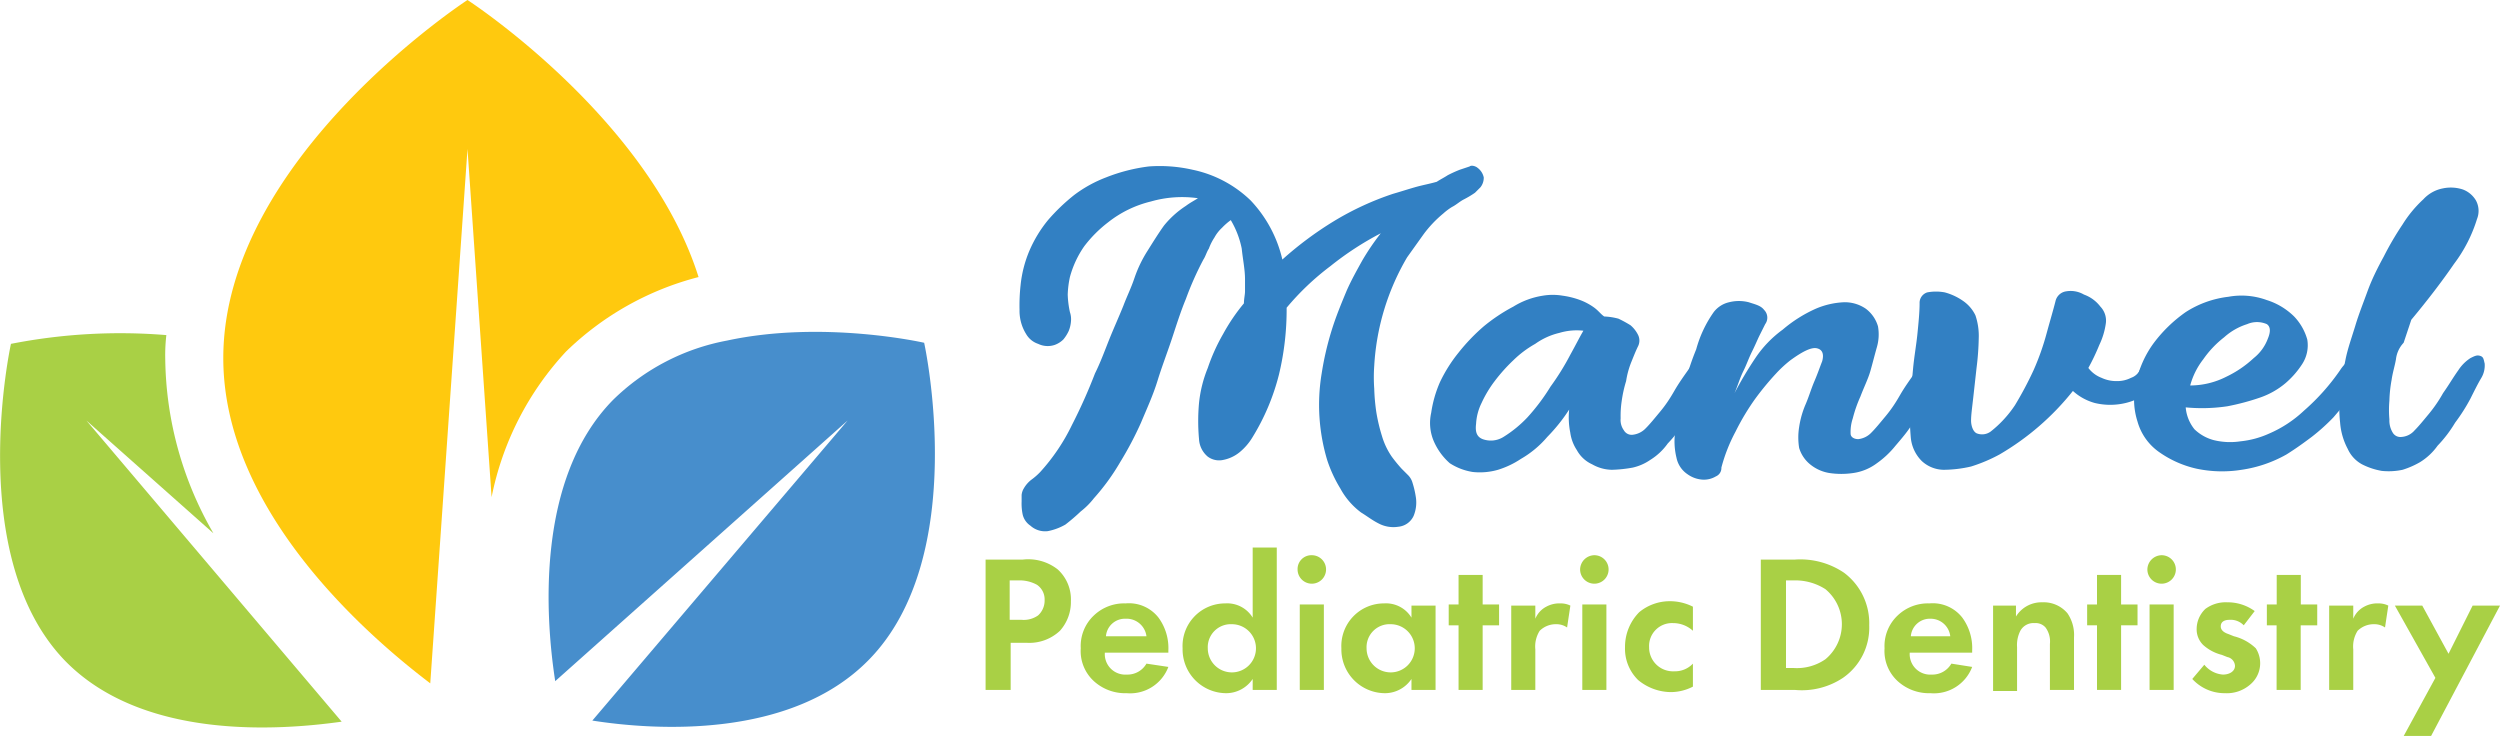 <svg id="Layer_1" data-name="Layer 1" xmlns="http://www.w3.org/2000/svg" viewBox="0 0 228.29 67.2"><defs><style>.cls-1{fill:#a9d045;}.cls-2{fill:#ffc90e;}.cls-3{fill:#478ecc;}.cls-4{fill:#3280c3;}</style></defs><path class="cls-1" d="M93.39,51.1a4.35,4.35,0,0,1,3.2.9,3.7,3.7,0,0,1,1.2,2.9,3.93,3.93,0,0,1-1,2.7,4.08,4.08,0,0,1-3,1.1h-1.5V63H90V51.1Zm-1.1,5.5h1a2.28,2.28,0,0,0,1.5-.4,1.82,1.82,0,0,0,.6-1.4,1.61,1.61,0,0,0-.7-1.4A3.29,3.29,0,0,0,93,53h-.8v3.6Z"/><path class="cls-1" d="M106.69,60.9a3.73,3.73,0,0,1-3.8,2.4,4.25,4.25,0,0,1-3-1.1,3.72,3.72,0,0,1-1.2-3,3.83,3.83,0,0,1,1.2-3,4,4,0,0,1,2.9-1.1,3.42,3.42,0,0,1,3,1.3,4.7,4.7,0,0,1,.9,3v.2h-5.8a1.87,1.87,0,0,0,2,2,2,2,0,0,0,1.8-1Zm-2-2.8a1.83,1.83,0,0,0-1.9-1.6,1.74,1.74,0,0,0-1.8,1.6Z"/><path class="cls-1" d="M114.39,50h2.2V63h-2.2V62a2.92,2.92,0,0,1-2.4,1.3,4,4,0,0,1-4-4.1,3.89,3.89,0,0,1,3.9-4.1,2.72,2.72,0,0,1,2.5,1.3Zm-4.1,9.2a2.2,2.2,0,1,0,2.2-2.2A2.1,2.1,0,0,0,110.29,59.2Z"/><path class="cls-1" d="M119.79,50.7a1.3,1.3,0,1,1-1.3,1.3A1.26,1.26,0,0,1,119.79,50.7Zm1.1,4.6V63h-2.2V55.2h2.2Z"/><path class="cls-1" d="M128.89,55.3h2.2V63h-2.2V62a2.92,2.92,0,0,1-2.4,1.3,4,4,0,0,1-4-4.1,3.89,3.89,0,0,1,3.9-4.1,2.72,2.72,0,0,1,2.5,1.3Zm-4.1,3.9A2.2,2.2,0,1,0,127,57,2.1,2.1,0,0,0,124.79,59.2Z"/><path class="cls-1" d="M135.39,57.1V63h-2.2V57.1h-.9V55.2h.9V52.5h2.2v2.7h1.5v1.9Z"/><path class="cls-1" d="M138,55.3h2.2v1.2a2.16,2.16,0,0,1,1-1.1,2.5,2.5,0,0,1,1.3-.3,2,2,0,0,1,.9.2l-.3,2a1.69,1.69,0,0,0-1-.3,2.09,2.09,0,0,0-1.5.6,2.68,2.68,0,0,0-.4,1.7V63H138Z"/><path class="cls-1" d="M145.59,50.7a1.3,1.3,0,1,1-1.3,1.3A1.32,1.32,0,0,1,145.59,50.7Zm1.1,4.6V63h-2.2V55.2h2.2Z"/><path class="cls-1" d="M154.59,57.6a2.67,2.67,0,0,0-1.8-.7,2.09,2.09,0,0,0-2.2,2.2,2.18,2.18,0,0,0,2.3,2.2,2.24,2.24,0,0,0,1.7-.7v2.1a4.44,4.44,0,0,1-2,.5,4.75,4.75,0,0,1-3-1.1,4,4,0,0,1-1.2-3,4.5,4.5,0,0,1,1.3-3.2,4.37,4.37,0,0,1,2.8-1,4.65,4.65,0,0,1,2.1.5Z"/><path class="cls-1" d="M163.89,51.1a7.12,7.12,0,0,1,4.5,1.2,5.75,5.75,0,0,1,2.3,4.8,5.58,5.58,0,0,1-2.4,4.8,6.77,6.77,0,0,1-4.4,1.1h-3.1V51.1Zm-.8,9.9h.7a4.57,4.57,0,0,0,2.9-.8,4.16,4.16,0,0,0,0-6.4,5.11,5.11,0,0,0-2.9-.8h-.7Z"/><path class="cls-1" d="M180.09,60.9a3.73,3.73,0,0,1-3.8,2.4,4.25,4.25,0,0,1-3-1.1,3.72,3.72,0,0,1-1.2-3,3.83,3.83,0,0,1,1.2-3,4,4,0,0,1,2.9-1.1,3.42,3.42,0,0,1,3,1.3,4.7,4.7,0,0,1,.9,3v.2h-5.7a1.87,1.87,0,0,0,2,2,2,2,0,0,0,1.8-1Zm-2-2.8a1.8,1.8,0,0,0-1.8-1.6,1.74,1.74,0,0,0-1.8,1.6Z"/><path class="cls-1" d="M181.89,55.3h2.2v1a2.73,2.73,0,0,1,2.4-1.3,2.84,2.84,0,0,1,2.3,1,3.5,3.5,0,0,1,.6,2.2V63h-2.2V58.8a2.15,2.15,0,0,0-.4-1.5,1.19,1.19,0,0,0-1-.4,1.36,1.36,0,0,0-1.3.7,2.88,2.88,0,0,0-.3,1.5v4H182V55.3Z"/><path class="cls-1" d="M193.69,57.1V63h-2.2V57.1h-.9V55.2h.9V52.5h2.2v2.7h1.5v1.9Z"/><path class="cls-1" d="M197.39,50.7a1.3,1.3,0,1,1-1.3,1.3A1.32,1.32,0,0,1,197.39,50.7Zm1.1,4.6V63h-2.2V55.2h2.2Z"/><path class="cls-1" d="M204.89,57.1a1.65,1.65,0,0,0-1.3-.5c-.5,0-.8.2-.8.6,0,.2.1.5.7.7l.5.2a4.43,4.43,0,0,1,2,1.1,2.53,2.53,0,0,1-.5,3.3,3.24,3.24,0,0,1-2.3.8,4,4,0,0,1-3-1.3l1.1-1.3a2.4,2.4,0,0,0,1.7.9c.6,0,1.1-.3,1.1-.8a.86.86,0,0,0-.7-.8l-.5-.2a4,4,0,0,1-1.7-.9,2,2,0,0,1-.6-1.5,2.54,2.54,0,0,1,.8-1.8,3.12,3.12,0,0,1,2-.6,4.2,4.2,0,0,1,2.5.8Z"/><path class="cls-1" d="M210.09,57.1V63h-2.2V57.1H207V55.2h.9V52.5h2.2v2.7h1.5v1.9Z"/><path class="cls-1" d="M212.69,55.3h2.2v1.2a2.16,2.16,0,0,1,1-1.1,2.5,2.5,0,0,1,1.3-.3,2,2,0,0,1,.9.2l-.3,2a1.69,1.69,0,0,0-1-.3,2.09,2.09,0,0,0-1.5.6,2.68,2.68,0,0,0-.4,1.7V63h-2.2Z"/><path class="cls-1" d="M222.39,61.9l-3.7-6.6h2.5l2.4,4.4,2.2-4.4h2.5L222,67.2h-2.5Z"/><path class="cls-1" d="M7.89,38.4l11.6,10.3a32.45,32.45,0,0,1-4.4-15.9,16.2,16.2,0,0,1,.1-2.2A51.67,51.67,0,0,0,1,31.4s-4.3,19.5,5,29c7.1,7.2,19.5,6.3,25.2,5.5Z"/><path class="cls-2" d="M42.69,13.6l2.2,31.8a27.35,27.35,0,0,1,6.8-13.3,27,27,0,0,1,12.1-6.8C59.19,10.7,42.69,0,42.69,0s-22.3,14.5-22.3,32.7c0,13.7,12.7,25,18.9,29.7Z"/><path class="cls-3" d="M84.39,31.3s-9.2-2.1-18-.2A20.13,20.13,0,0,0,56,36.5c-7.1,7.2-6.2,19.9-5.3,25.7l26.7-23.8L54.09,65.8c5.7.9,18.1,1.7,25.2-5.5C88.69,50.8,84.39,31.3,84.39,31.3Z"/><path class="cls-4" d="M134.89,15.3a1.46,1.46,0,0,1,.6.9,1.4,1.4,0,0,1-.3.9l-.5.5a8.79,8.79,0,0,1-1,.6c-.4.2-.7.5-1.1.7a5.55,5.55,0,0,0-.8.6,10.71,10.71,0,0,0-1.8,1.9l-1.5,2.1a22,22,0,0,0-3,9.9,14.72,14.72,0,0,0,0,2.1,18,18,0,0,0,.2,2.2,16,16,0,0,0,.5,2.1,6.63,6.63,0,0,0,.9,1.9,13.5,13.5,0,0,0,.9,1.1l.6.6a1.61,1.61,0,0,1,.4.7,8.57,8.57,0,0,1,.3,1.3,3.21,3.21,0,0,1-.2,1.7,1.71,1.71,0,0,1-1.4,1,2.89,2.89,0,0,1-1.8-.3c-.6-.3-1.1-.7-1.6-1a6.74,6.74,0,0,1-1.9-2.2,12.27,12.27,0,0,1-1.2-2.6,17.54,17.54,0,0,1-.5-7.9,27.44,27.44,0,0,1,.9-3.9c.4-1.3.9-2.5,1.4-3.7.4-.9.9-1.8,1.4-2.7a22,22,0,0,1,1.7-2.5,28,28,0,0,0-4.6,3,24,24,0,0,0-4,3.8,25.39,25.39,0,0,1-.7,6.1,20.34,20.34,0,0,1-2.4,5.7,5.26,5.26,0,0,1-1.2,1.4,3.4,3.4,0,0,1-1.5.7,1.74,1.74,0,0,1-1.4-.3,2.23,2.23,0,0,1-.8-1.6,18.19,18.19,0,0,1,0-3.3,11.56,11.56,0,0,1,.8-3.2,17.3,17.3,0,0,1,1.4-3.1,17.26,17.26,0,0,1,1.9-2.8c0-.4.1-.8.1-1.1V25.5c0-.9-.2-1.8-.3-2.8a8.25,8.25,0,0,0-1-2.6,5.72,5.72,0,0,0-.8.7,3.51,3.51,0,0,0-.7.9,4.67,4.67,0,0,0-.5,1c-.2.3-.3.7-.5,1a28.33,28.33,0,0,0-1.6,3.6c-.5,1.2-.9,2.5-1.3,3.7s-.9,2.5-1.3,3.8-1,2.6-1.5,3.8a31.25,31.25,0,0,1-1.9,3.6,19.92,19.92,0,0,1-2.4,3.3,6.79,6.79,0,0,1-1.2,1.2,17.41,17.41,0,0,1-1.4,1.2,5.23,5.23,0,0,1-1.6.6,2,2,0,0,1-1.6-.5,1.69,1.69,0,0,1-.7-1,4.87,4.87,0,0,1-.1-1.2v-.6a1.42,1.42,0,0,1,.2-.6,2.7,2.7,0,0,1,.7-.8,5.72,5.72,0,0,0,.8-.7,18,18,0,0,0,2.9-4.3,48.4,48.4,0,0,0,2.1-4.7c.5-1,.9-2.1,1.3-3.1s.9-2.1,1.3-3.1c.3-.8.7-1.6,1-2.5a11.51,11.51,0,0,1,1.2-2.5c.5-.8,1-1.6,1.5-2.3a8.6,8.6,0,0,1,2-1.8c.4-.3.8-.5,1.1-.7a10.34,10.34,0,0,0-4.3.3,10.12,10.12,0,0,0-3.9,1.9A11.46,11.46,0,0,0,99,22.5a9,9,0,0,0-1.3,2.8,8.75,8.75,0,0,0-.2,1.6,8.75,8.75,0,0,0,.2,1.6,2,2,0,0,1,.1.8,2.92,2.92,0,0,1-.2.9,3.51,3.51,0,0,1-.5.8,2.18,2.18,0,0,1-.8.5,2,2,0,0,1-1.5-.1,2,2,0,0,1-1.1-.9,4,4,0,0,1-.6-2.2,17,17,0,0,1,.1-2.3,10.89,10.89,0,0,1,.8-3.1,11.65,11.65,0,0,1,1.7-2.8,17.53,17.53,0,0,1,2.4-2.3,11.81,11.81,0,0,1,2.9-1.6,15.94,15.94,0,0,1,3.9-1,13.52,13.52,0,0,1,4,.3,10.8,10.8,0,0,1,5.3,2.8,11.65,11.65,0,0,1,2.9,5.4,31.86,31.86,0,0,1,4.7-3.5,26.49,26.49,0,0,1,5.4-2.5c.7-.2,1.3-.4,2-.6s1.3-.3,2-.5c.3-.2.7-.4,1-.6a11.73,11.73,0,0,1,1.1-.5l.9-.3c.1-.1.4-.1.7.1Z"/><path class="cls-4" d="M140.89,27a5.44,5.44,0,0,1,1.8,0,7.49,7.49,0,0,1,1.6.4,5.39,5.39,0,0,1,1.3.7c.4.3.6.6.9.8a5.85,5.85,0,0,1,1.3.2,10.91,10.91,0,0,1,1.1.6,2.76,2.76,0,0,1,.7.9,1.17,1.17,0,0,1,0,1c-.2.4-.4.9-.6,1.4a7.76,7.76,0,0,0-.5,1.8,11.63,11.63,0,0,0-.4,1.8,9.15,9.15,0,0,0-.1,1.6,1.61,1.61,0,0,0,.3,1.1.81.81,0,0,0,.8.4,1.93,1.93,0,0,0,1.2-.6c.4-.4.8-.9,1.3-1.5s.9-1.2,1.3-1.9.9-1.4,1.4-2.1a3.73,3.73,0,0,1,1.1-1.1c.4-.2.6-.3.9-.2s.3.3.4.7a3.92,3.92,0,0,1-.3,1.3c-.3.5-.6,1.1-1.1,1.9s-.9,1.5-1.4,2.2a11.6,11.6,0,0,1-1.6,2.1,5.5,5.5,0,0,1-1.6,1.5,4.59,4.59,0,0,1-1.6.7,12.25,12.25,0,0,1-1.9.2,3.74,3.74,0,0,1-1.8-.5,3,3,0,0,1-1.4-1.3,3.82,3.82,0,0,1-.6-1.6,7,7,0,0,1-.1-2.1,15.67,15.67,0,0,1-2,2.5,9.14,9.14,0,0,1-2.4,2,8.11,8.11,0,0,1-2.1,1,6,6,0,0,1-2.3.2,5.39,5.39,0,0,1-2.1-.8,5.67,5.67,0,0,1-1.5-2.1,4.23,4.23,0,0,1-.2-2.5,10.86,10.86,0,0,1,.8-2.8,13.4,13.4,0,0,1,1.7-2.7,17.53,17.53,0,0,1,2.3-2.4,15.86,15.86,0,0,1,2.7-1.8,7.23,7.23,0,0,1,2.7-1Zm-3.6,12.9a10.9,10.9,0,0,0,2.2-1.8,18.6,18.6,0,0,0,2.1-2.8,22.87,22.87,0,0,0,1.8-2.9c.5-.9.9-1.7,1.2-2.2a5.5,5.5,0,0,0-2.2.2,6.25,6.25,0,0,0-2.2,1,9.51,9.51,0,0,0-2,1.5,15.37,15.37,0,0,0-1.7,1.9,10.59,10.59,0,0,0-1.2,2,4.89,4.89,0,0,0-.5,1.9c-.1.8.1,1.2.6,1.4a2.18,2.18,0,0,0,1.9-.2Z"/><path class="cls-4" d="M156.49,28.5a2.45,2.45,0,0,1,1.4-.9,3.66,3.66,0,0,1,1.8,0c.6.2,1.1.3,1.4.7a1,1,0,0,1,.1,1.3l-.5,1c-.2.4-.4.9-.7,1.5s-.5,1.2-.8,1.8-.5,1.3-.8,2a33.71,33.71,0,0,1,1.9-3.2,10.3,10.3,0,0,1,2.5-2.6,12.48,12.48,0,0,1,3-1.9,7.34,7.34,0,0,1,2.6-.6,3.38,3.38,0,0,1,2,.6,3.09,3.09,0,0,1,1.1,1.6,4.2,4.2,0,0,1-.1,1.9c-.2.7-.4,1.5-.6,2.2s-.6,1.5-.9,2.3a12.12,12.12,0,0,0-.7,2,3.9,3.9,0,0,0-.2,1.4c0,.3.3.5.7.5a1.93,1.93,0,0,0,1.2-.6c.4-.4.8-.9,1.3-1.5s.9-1.2,1.3-1.9.9-1.4,1.4-2.1a3.73,3.73,0,0,1,1.1-1.1c.4-.2.6-.3.9-.2s.3.3.4.7a2.23,2.23,0,0,1-.3,1.3c-.3.5-.6,1.1-1,1.8s-.9,1.4-1.3,2.1-1,1.4-1.6,2.1a8.32,8.32,0,0,1-1.7,1.6,4.69,4.69,0,0,1-2.2.9,7.35,7.35,0,0,1-2.1,0,3.7,3.7,0,0,1-1.8-.8,3.07,3.07,0,0,1-1-1.5,6,6,0,0,1,0-1.9,8.3,8.3,0,0,1,.6-2.1c.3-.7.5-1.4.8-2.1s.5-1.3.7-1.8c.2-.7,0-1.1-.5-1.2s-1.3.3-2.4,1.1a11.05,11.05,0,0,0-1.3,1.2,25.91,25.91,0,0,0-1.9,2.3,21.65,21.65,0,0,0-1.8,3,15.07,15.07,0,0,0-1.3,3.3.82.82,0,0,1-.5.8,2.13,2.13,0,0,1-1.2.3,2.65,2.65,0,0,1-1.4-.5,2.38,2.38,0,0,1-1-1.5,6.31,6.31,0,0,1-.1-2.5,28.31,28.31,0,0,1,.7-3.6,24,24,0,0,1,1.2-3.8,10.8,10.8,0,0,1,1.6-3.4Z"/><path class="cls-4" d="M195.39,33.8a2.85,2.85,0,0,1,1.1-1.1,1.64,1.64,0,0,1,.9-.2.68.68,0,0,1,.4.6,3,3,0,0,1-.3,1.2,4.24,4.24,0,0,1-1.7,1.8,5.84,5.84,0,0,1-2.2.8,6,6,0,0,1-2.3-.1,4.9,4.9,0,0,1-2-1.1,24,24,0,0,1-6.7,5.8,14.45,14.45,0,0,1-2.6,1.1,11.34,11.34,0,0,1-2.5.3,3,3,0,0,1-2-.8,3.47,3.47,0,0,1-1-2.1,28.12,28.12,0,0,1-.1-3l.3-3.3c.1-1.1.3-2.2.4-3.2s.2-2,.2-2.8a1,1,0,0,1,.7-1,4.29,4.29,0,0,1,1.6,0,5.31,5.31,0,0,1,1.7.8,3.34,3.34,0,0,1,1.1,1.3,5.84,5.84,0,0,1,.3,2.1,24.52,24.52,0,0,1-.2,2.7l-.3,2.7c-.1.9-.2,1.6-.2,2.1s.2,1.1.6,1.2a1.32,1.32,0,0,0,1.2-.2A10.31,10.31,0,0,0,184,37a32.39,32.39,0,0,0,1.7-3.2,23,23,0,0,0,1.2-3.4c.3-1.1.6-2.1.8-2.9a1.17,1.17,0,0,1,1-.9,2.41,2.41,0,0,1,1.6.3,3.27,3.27,0,0,1,1.5,1.1,1.84,1.84,0,0,1,.5,1.5,6.64,6.64,0,0,1-.6,2,20,20,0,0,1-1,2.1,2.73,2.73,0,0,0,1.2.9,3.19,3.19,0,0,0,1.4.3,2.77,2.77,0,0,0,1.3-.3,1.39,1.39,0,0,0,.8-.7Z"/><path class="cls-4" d="M213.69,33.8a3.73,3.73,0,0,1,1.1-1.1c.4-.2.6-.3.9-.2s.3.3.4.7a3.92,3.92,0,0,1-.3,1.3,12,12,0,0,1-1.1,1.7c-.5.6-1,1.2-1.6,1.9a18,18,0,0,1-2,1.8c-.8.6-1.5,1.1-2.3,1.6a11.73,11.73,0,0,1-4.1,1.4,11.25,11.25,0,0,1-4.1-.1,9.54,9.54,0,0,1-3.4-1.5,5.07,5.07,0,0,1-2-2.8,6.63,6.63,0,0,1-.1-3.7,9.28,9.28,0,0,1,1.6-3.5,12.85,12.85,0,0,1,2.9-2.8,9.17,9.17,0,0,1,3.9-1.4,6.7,6.7,0,0,1,3.5.3,6.19,6.19,0,0,1,2.5,1.5,5,5,0,0,1,1.2,2.1,3.15,3.15,0,0,1-.5,2.3,8,8,0,0,1-1.5,1.7,7.28,7.28,0,0,1-2.3,1.3,21.68,21.68,0,0,1-3,.8,15.66,15.66,0,0,1-3.8.1,3.67,3.67,0,0,0,.8,2,4,4,0,0,0,1.8,1,6.28,6.28,0,0,0,2.4.1,8.39,8.39,0,0,0,2.6-.7,10.94,10.94,0,0,0,3.2-2.1,19.78,19.78,0,0,0,3.3-3.7ZM207,29.6a2.24,2.24,0,0,0-1.8,0,5.66,5.66,0,0,0-2.1,1.2,9.13,9.13,0,0,0-1.9,2,6.76,6.76,0,0,0-1.2,2.4,7.31,7.31,0,0,0,3.3-.8,9.92,9.92,0,0,0,2.5-1.7,4.09,4.09,0,0,0,1.3-1.8C207.39,30.2,207.29,29.8,207,29.6Z"/><path class="cls-4" d="M218.79,32.8c-.1.6-.3,1.2-.4,1.9a12.25,12.25,0,0,0-.2,1.9,9.63,9.63,0,0,0,0,1.7,2.13,2.13,0,0,0,.3,1.2.81.81,0,0,0,.8.4,1.73,1.73,0,0,0,1.2-.6c.4-.4.8-.9,1.3-1.5a12.74,12.74,0,0,0,1.3-1.9c.5-.7.9-1.4,1.4-2.1a3.73,3.73,0,0,1,1.1-1.1c.4-.2.6-.3.9-.2s.3.3.4.7a2.23,2.23,0,0,1-.3,1.3c-.3.5-.6,1.1-1,1.9a16.44,16.44,0,0,1-1.4,2.2,11.6,11.6,0,0,1-1.6,2.1,5.5,5.5,0,0,1-1.6,1.5,7.74,7.74,0,0,1-1.6.7,6.08,6.08,0,0,1-1.9.1,6.36,6.36,0,0,1-1.8-.6,3,3,0,0,1-1.3-1.4,6.11,6.11,0,0,1-.7-2.4,13.09,13.09,0,0,1,0-2.8c.1-1,.3-2,.5-3s.6-2.1.9-3.1.7-2,1.1-3.1.9-2.1,1.5-3.2a27.55,27.55,0,0,1,1.7-2.9,11.09,11.09,0,0,1,1.9-2.3,3.25,3.25,0,0,1,1.8-1,3.53,3.53,0,0,1,1.8.1,2.34,2.34,0,0,1,1.2,1,2,2,0,0,1,.1,1.7,13.27,13.27,0,0,1-2.1,4.1q-1.65,2.4-3.9,5.1l-.7,2.1a2.63,2.63,0,0,0-.7,1.5Z"/></svg>